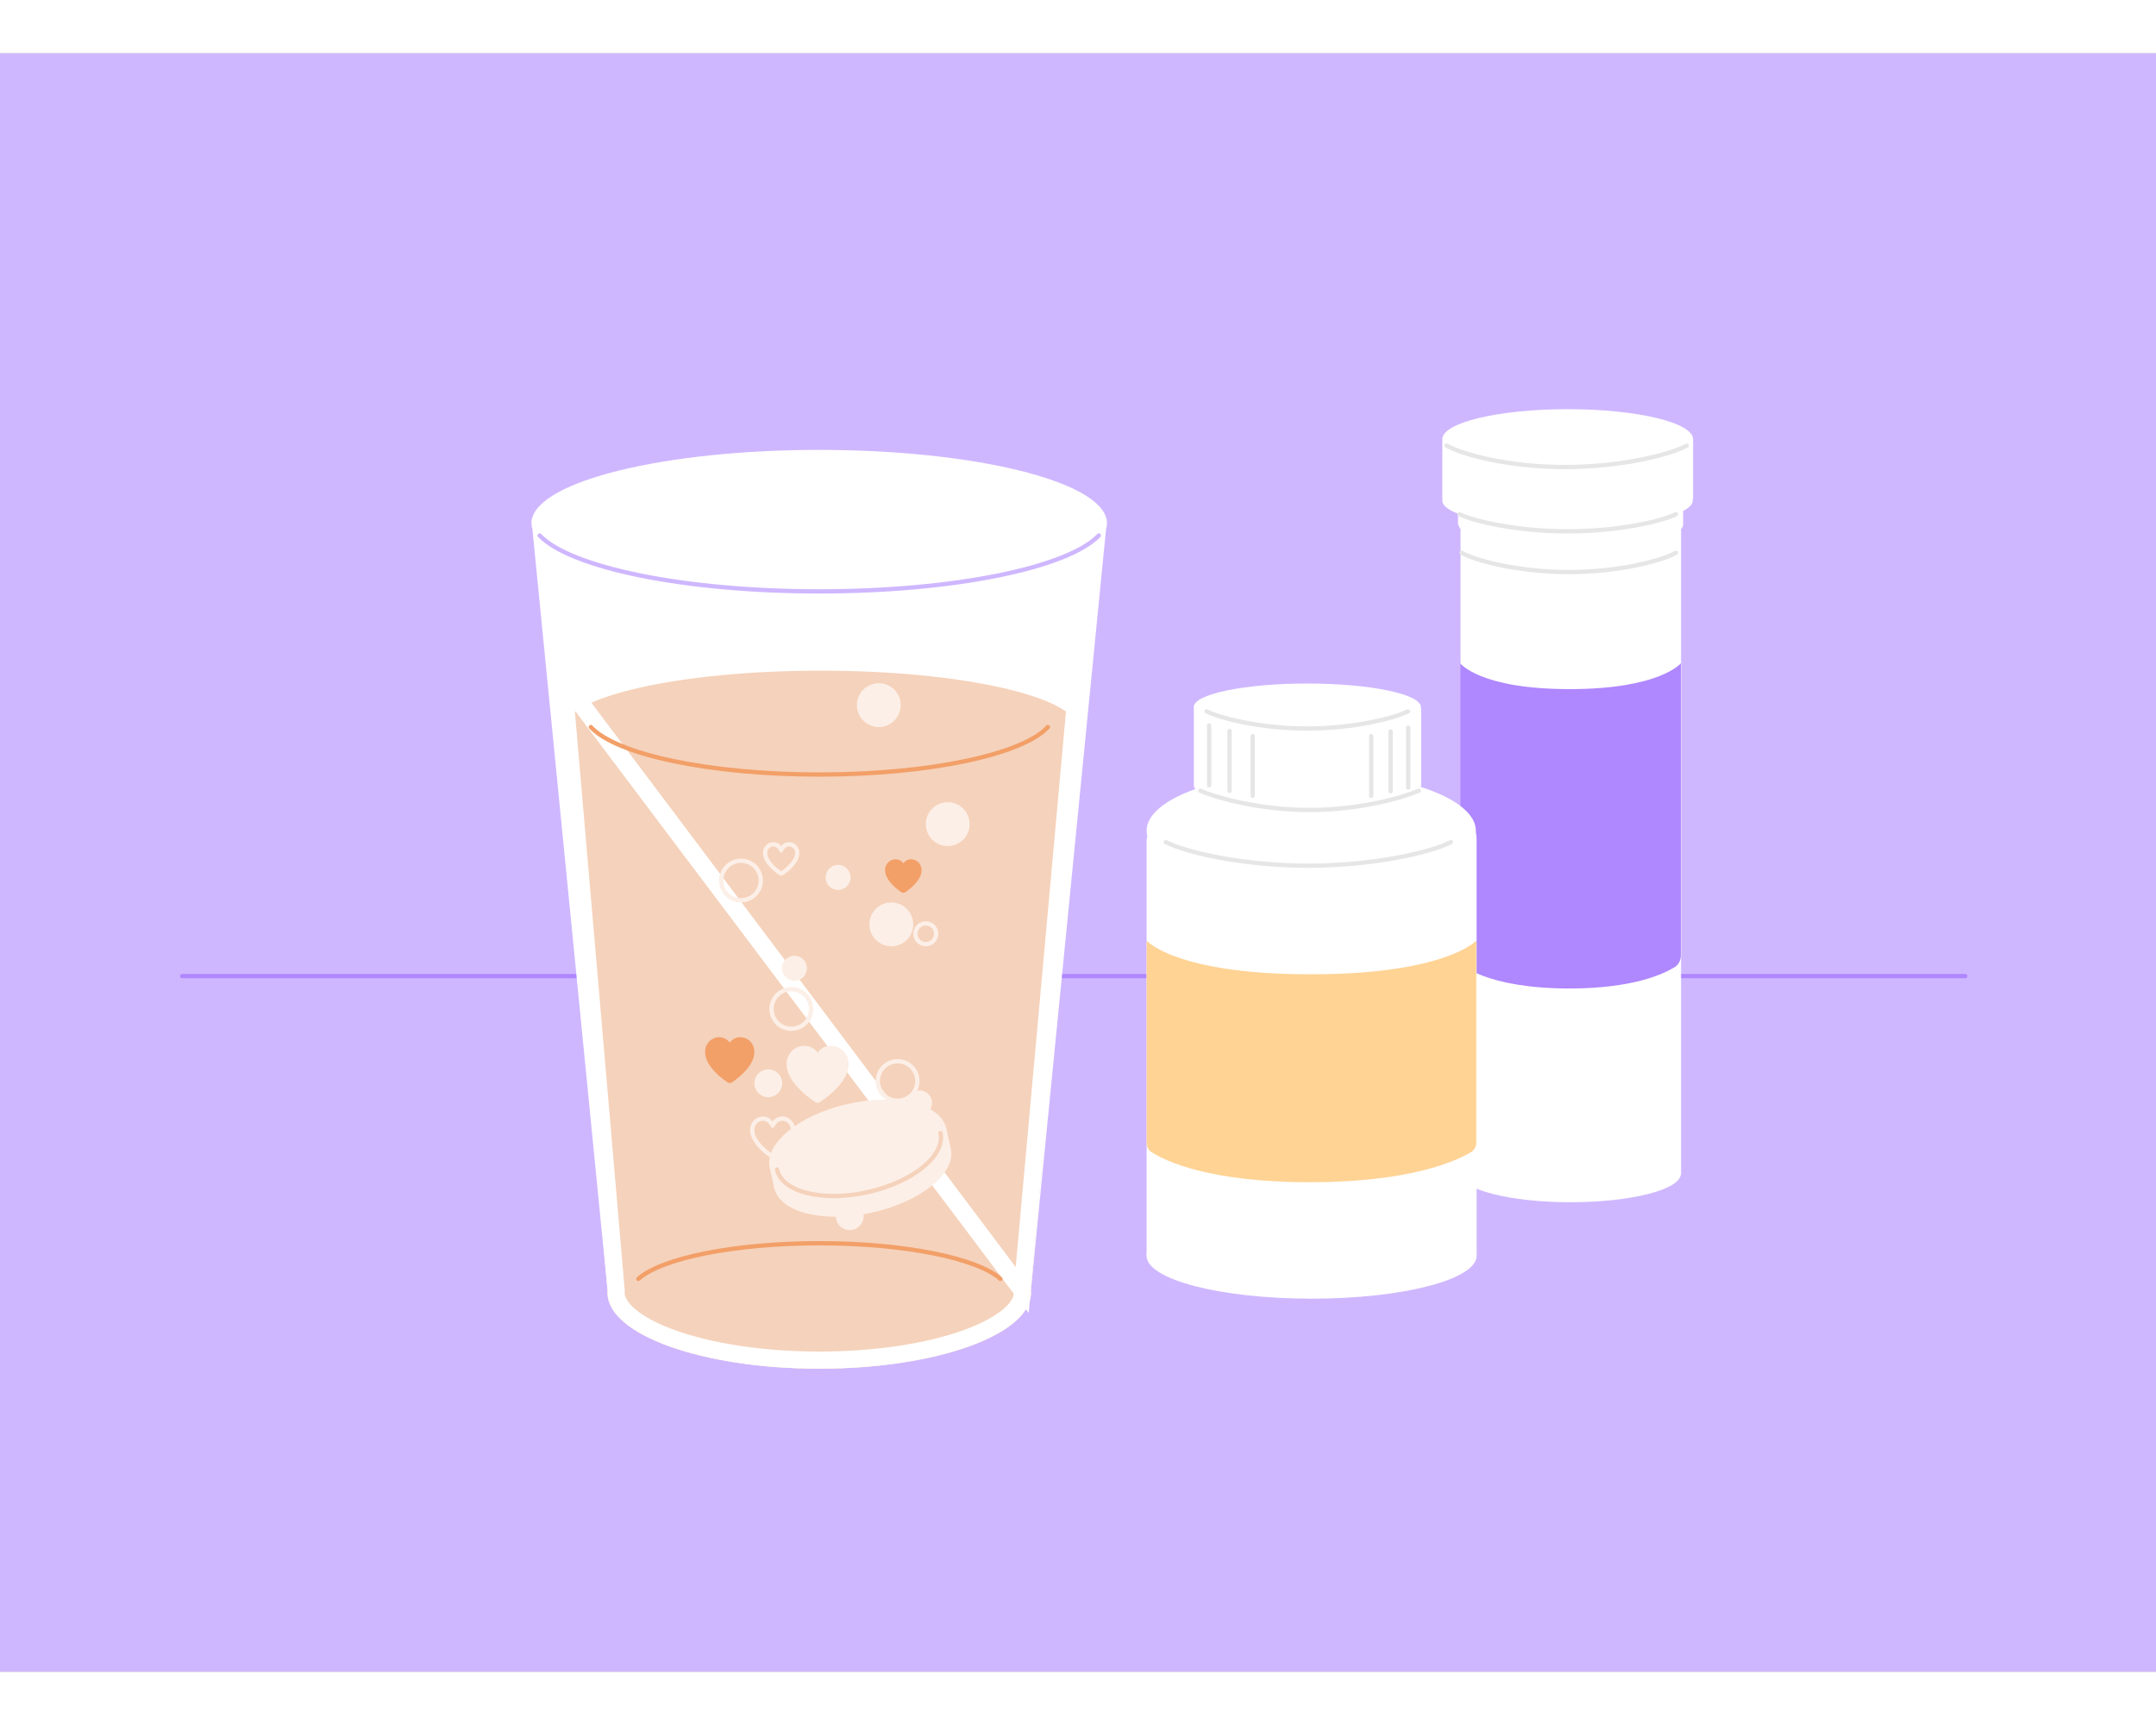<?xml version="1.0" encoding="utf-8"?>
<svg xmlns="http://www.w3.org/2000/svg" fill="none" height="8" viewBox="0 0 1006 755" width="10">
<rect x="0" y="0" width="1006" height="755" fill="#333333" stroke="none"/>
<rect fill="#CFB7FF" height="755" transform="matrix(-1 0 0 1 1006 0)" width="1006"/>
<path d="M85 430.5H917" stroke="#AF87FF" stroke-linecap="round" stroke-width="2"/>
<path clip-rule="evenodd" d="M516.51 219.197C516.51 220.116 516.368 221.026 516.089 221.926L481.047 576.877H480.985C481.028 577.308 481.05 577.741 481.05 578.175C481.05 597.761 436.82 613.639 382.258 613.639C327.697 613.639 283.467 597.761 283.467 578.175C283.467 577.741 283.489 577.308 283.532 576.877H283.464L248.422 221.929C248.143 221.028 248 220.117 248 219.197C248 218.867 248.018 218.537 248.055 218.209L248 217.653H248.134C251.305 199.483 310.14 185 382.255 185C454.37 185 513.205 199.483 516.376 217.653H516.511L516.456 218.212C516.492 218.539 516.51 218.868 516.51 219.197Z" fill="white" fill-rule="evenodd"/>
<path clip-rule="evenodd" d="M262.455 315.693C262.455 316.817 262.746 317.925 263.312 319.014L283.458 576.889H283.533C283.49 577.322 283.468 577.756 283.468 578.193C283.468 597.779 327.698 613.657 382.259 613.657C436.82 613.657 481.051 597.779 481.051 578.193C481.051 577.756 481.029 577.322 480.985 576.889H481.042L504.144 314.845L503.325 314.734C501.125 299.883 448.062 287.999 382.926 287.999C316.391 287.999 262.455 300.398 262.455 315.693Z" fill="#F5D2BB" fill-rule="evenodd"/>
<path d="M476.965 576.916L477 576.535L502.504 294.9V290.46C501.996 289.682 501.091 288.716 499.584 287.616C497.678 286.224 495.051 284.794 491.692 283.375C484.976 280.538 475.784 277.933 464.684 275.728C442.516 271.323 413.29 268.616 382.32 268.616C349.264 268.616 318.719 271.7 296.542 276.632C285.422 279.106 276.621 281.998 270.697 285.079C267.73 286.623 265.682 288.113 264.423 289.46C263.181 290.789 262.927 291.727 262.927 292.31L476.965 576.916ZM476.965 576.916L477.003 577.297M476.965 576.916L477.003 577.297M477.003 577.297C477.034 577.598 477.049 577.899 477.049 578.202C477.049 581.473 475.214 585.123 470.697 588.956C466.197 592.775 459.45 596.395 450.762 599.513C433.421 605.738 409.202 609.665 382.257 609.665C355.313 609.665 331.093 605.738 313.753 599.513C305.065 596.395 298.318 592.775 293.818 588.956C289.339 585.155 287.497 581.533 287.466 578.283C287.468 578.261 287.47 578.227 287.473 578.181L287.474 578.17C287.482 578.044 287.495 577.851 287.503 577.656C287.511 577.486 287.523 577.177 287.506 576.862C287.501 576.76 287.485 576.475 287.411 576.124L263.039 293.251L263.02 293.032M477.003 577.297L263.02 293.032M263.02 293.032L262.977 292.816M263.02 293.032L262.977 292.816M262.977 292.816C262.943 292.643 262.927 292.475 262.927 292.311L262.977 292.816Z" stroke="white" stroke-width="8"/>
<path d="M297.853 571.75C308.686 562.141 342.404 555.133 382.321 555.133C422.238 555.133 455.956 562.141 466.789 571.75" stroke="#F29F68" stroke-linecap="round" stroke-width="2"/>
<path d="M512.714 224.925C498.416 239.896 445.433 251.011 382.258 251.011C319.084 251.011 266.1 239.896 251.802 224.925" stroke="#CFB7FF" stroke-linecap="round" stroke-width="2"/>
<path d="M488.945 314.303C477.26 327.019 433.955 336.459 382.322 336.459C330.688 336.459 287.384 327.019 275.698 314.303" stroke="#F29F68" stroke-linecap="round" stroke-width="2"/>
<path d="M340.5 461.55C334.616 453.605 318.458 465.51 339.433 480.068C340.063 480.505 340.937 480.505 341.567 480.068C362.542 465.51 346.384 453.592 340.5 461.55Z" fill="#F29F68"/>
<path d="M381.5 466.159C374.055 456.28 353.563 471.172 380.439 489.299C381.065 489.721 381.935 489.721 382.561 489.299C409.437 471.172 388.945 456.264 381.5 466.159Z" fill="#FCEFE7"/>
<path d="M421.5 377.872C417.176 372.072 405.344 380.681 420.448 391.287C421.072 391.725 421.928 391.725 422.552 391.287C437.656 380.68 425.824 372.063 421.5 377.872Z" fill="#F29F68"/>
<path d="M363.698 370.47L364.501 371.546L365.302 370.469C366.965 368.235 370.137 368.687 371.448 370.928C372.073 371.997 372.287 373.549 371.448 375.505C370.599 377.485 368.663 379.88 364.977 382.469C364.698 382.665 364.302 382.665 364.023 382.469C360.337 379.88 358.401 377.486 357.552 375.507C356.713 373.551 356.927 372 357.552 370.932C358.863 368.691 362.035 368.239 363.698 370.47Z" stroke="#FCEFE7" stroke-width="2"/>
<path d="M359.695 498.933L360.501 500.027L361.306 498.933C363.484 495.971 367.625 496.606 369.304 499.565C370.115 500.995 370.36 503.044 369.258 505.578C368.146 508.134 365.656 511.184 360.994 514.453C360.708 514.654 360.292 514.654 360.006 514.453C355.344 511.184 352.854 508.135 351.742 505.579C350.64 503.046 350.885 500.999 351.696 499.57C353.375 496.612 357.516 495.976 359.695 498.933Z" stroke="#FCEFE7" stroke-width="2"/>
<circle cx="358.5" cy="480.5" fill="#FCEFE7" r="6.5"/>
<circle cx="370.691" cy="426.845" fill="#FCEFE7" r="5.846"/>
<circle cx="391.057" cy="384.449" fill="#FCEFE7" r="5.846"/>
<circle cx="396.5" cy="542.5" fill="#FCEFE7" r="6.5"/>
<circle cx="429.053" cy="489.668" fill="#FCEFE7" r="5.846"/>
<circle cx="431.975" cy="410.754" r="4.846" stroke="#FCEFE7" stroke-width="2"/>
<circle cx="369.23" cy="445.843" r="9.23" stroke="#FCEFE7" stroke-width="2"/>
<circle cx="442.205" cy="359.606" fill="#FCEFE7" r="10.23"/>
<circle cx="410.055" cy="304.074" fill="#FCEFE7" r="10.23"/>
<circle cx="415.9" cy="406.37" fill="#FCEFE7" r="10.23"/>
<circle cx="345.754" cy="385.911" r="9.23" stroke="#FCEFE7" stroke-width="2"/>
<circle cx="418.823" cy="479.439" r="9.23" stroke="#FCEFE7" stroke-width="2"/>
<ellipse cx="402.472" cy="520.201" fill="#FCEFE7" rx="42.196" ry="21.098" transform="rotate(-12.605 402.472 520.201)"/>
<path d="M361.293 529.411L359.168 519.908L369.025 519.367L372.213 533.621L361.293 529.411Z" fill="#FCEFE7"/>
<path d="M443.65 510.994L441.525 501.491L432.376 505.2L435.564 519.454L443.65 510.994Z" fill="#FCEFE7"/>
<path d="M441.528 501.49C444.071 512.861 427.696 526.202 404.953 531.288C382.21 536.374 361.712 531.279 359.169 519.907C356.627 508.536 373.002 495.195 395.744 490.109C418.487 485.023 438.985 490.118 441.528 501.49Z" fill="#FCEFE7"/>
<path d="M438.817 503.697C441.172 514.227 426.009 526.581 404.949 531.291C383.89 536 364.908 531.282 362.554 520.752" stroke="#F5D2BB" stroke-linecap="round" stroke-width="2"/>
<path clip-rule="evenodd" d="M681.612 220.528C681.347 219.519 681.21 218.491 681.21 217.448C681.21 203.934 704.106 192.979 732.348 192.979C759.503 192.979 781.714 203.106 783.385 215.898C784.032 218.066 784.392 220.482 784.392 223.03L784.392 523.27H681.494L681.494 231.624C681.494 231.577 681.492 231.53 681.491 231.483C681.49 231.416 681.488 231.35 681.488 231.283C681.488 231.216 681.49 231.15 681.491 231.083C681.492 231.036 681.494 230.99 681.494 230.943V223.03C681.494 222.18 681.534 221.344 681.612 220.528Z" fill="white" fill-rule="evenodd"/>
<ellipse cx="732.829" cy="522.739" fill="white" rx="51.452" ry="13.261"/>
<path clip-rule="evenodd" d="M785.343 219.859C785.343 219.84 785.343 219.821 785.343 219.802C785.343 219.784 785.343 219.765 785.343 219.746V203.535C785.343 203.516 785.343 203.498 785.343 203.48C785.343 203.462 785.343 203.444 785.343 203.426V202.886H785.263C783.743 197.299 760.909 192.863 732.964 192.863C705.019 192.863 682.185 197.299 680.665 202.886H680.317V219.86H680.585C680.733 225.941 704.127 230.862 732.964 230.862C761.801 230.862 785.195 225.941 785.343 219.86" fill="white" fill-rule="evenodd"/>
<path clip-rule="evenodd" d="M681.376 284.574C681.376 284.574 690.388 296.606 732.419 296.606C774.45 296.606 784.281 284.574 784.281 284.574V420.796C784.281 423.001 783.373 425.1 781.499 426.263C775.978 429.689 761.57 436.278 732.419 436.278C693.029 436.278 681.376 424.609 681.376 424.609V284.574Z" fill="#AF87FF" fill-rule="evenodd"/>
<path clip-rule="evenodd" d="M790 180V208H789.727C789.783 208.225 789.811 208.451 789.811 208.679C789.811 215.604 763.662 221.217 731.405 221.217C699.149 221.217 673 215.604 673 208.679C673 208.451 673.028 208.225 673.084 208H673V180C673 172.268 699.191 166 731.5 166C763.809 166 790 172.268 790 180Z" fill="white" fill-rule="evenodd"/>
<path d="M787 183C779.938 187.05 756.704 193 730.164 193C703.625 193 682.062 187.05 675 183" stroke="#E6E6E6" stroke-linecap="round" stroke-width="2"/>
<path d="M782 233C775.695 236.6 755.696 242 732 242C708.304 242 688.305 236.6 682 233" stroke="#E6E6E6" stroke-linecap="round" stroke-width="2"/>
<path d="M782 215C775.632 218.2 755.433 223 731.5 223C707.567 223 687.368 218.2 681 215" stroke="#E6E6E6" stroke-linecap="round" stroke-width="2"/>
<path clip-rule="evenodd" d="M688.643 363.271C688.652 363.096 688.656 362.921 688.656 362.745C688.656 347.591 654.259 335.307 611.828 335.307C569.397 335.307 535 347.591 535 362.745C535 363.637 535.119 364.519 535.352 365.39C535.127 366.045 535.009 366.65 535.009 367.175V376.607C535.007 376.743 535 381.571 535 381.707C535 381.787 535.002 381.866 535.005 381.946C535.006 382.002 535.008 382.058 535.009 382.114V561H689V367.175C689 365.724 688.877 364.428 688.643 363.271Z" fill="white" fill-rule="evenodd"/>
<ellipse cx="612" cy="561" fill="white" rx="77" ry="20"/>
<path clip-rule="evenodd" d="M573.71 349.837C573.729 354.261 590.353 357.846 610.857 357.846C631.361 357.846 647.985 354.261 648.003 349.837H648.068V337.819H647.993C647.525 333.654 631.078 330.307 610.857 330.307C590.636 330.307 574.189 333.654 573.72 337.819H573.705V349.837H573.71Z" fill="white" fill-rule="evenodd"/>
<path clip-rule="evenodd" d="M535.041 413.966C535.041 413.966 548.549 429.656 611.547 429.656C674.546 429.656 688.838 413.966 688.838 413.966V508.064C688.838 509.912 688.02 511.648 686.437 512.602C679.78 516.613 658.374 526.671 611.104 526.671C563.765 526.671 543.439 516.583 537.242 512.585C535.773 511.638 535.041 509.986 535.041 508.239V413.966Z" fill="#FFD394" fill-rule="evenodd"/>
<path clip-rule="evenodd" d="M662.942 305.521C662.981 305.348 663.001 305.175 663.001 305C663.001 298.925 639.272 294 610.001 294C580.73 294 557.001 298.925 557.001 305C557.001 305.175 557.02 305.348 557.059 305.521H557.051V341.714H557.052C557.052 341.715 557.052 341.715 557.052 341.715C557.052 346.734 580.777 350.803 610.043 350.803C639.31 350.803 663.035 346.734 663.035 341.715C663.035 341.715 663.035 341.715 663.035 341.714H663.133V305.521H662.942Z" fill="white" fill-rule="evenodd"/>
<path d="M657 307C651.073 309.968 632.1 315 609.826 315C587.552 315 568.927 309.968 563 307" stroke="#E6E6E6" stroke-linecap="round" stroke-width="2"/>
<path d="M677 368C668.614 372.4 642.016 379 610.5 379C578.984 379 552.386 372.4 544 368" stroke="#E6E6E6" stroke-linecap="round" stroke-width="2"/>
<path d="M662 344C655.569 346.863 635.17 353 611 353C586.83 353 566.431 346.863 560 344" stroke="#E6E6E6" stroke-linecap="round" stroke-width="2"/>
<path d="M657.078 314.567V342.501" stroke="#E6E6E6" stroke-linecap="round" stroke-width="2"/>
<path d="M564.205 313.539V341.473" stroke="#E6E6E6" stroke-linecap="round" stroke-width="2"/>
<path d="M573.704 316.142V344.076" stroke="#E6E6E6" stroke-linecap="round" stroke-width="2"/>
<path d="M584.529 318.482V346.416" stroke="#E6E6E6" stroke-linecap="round" stroke-width="2"/>
<path d="M648.88 316.34V344.274" stroke="#E6E6E6" stroke-linecap="round" stroke-width="2"/>
<path d="M639.812 318.482V346.416" stroke="#E6E6E6" stroke-linecap="round" stroke-width="2"/>
</svg>